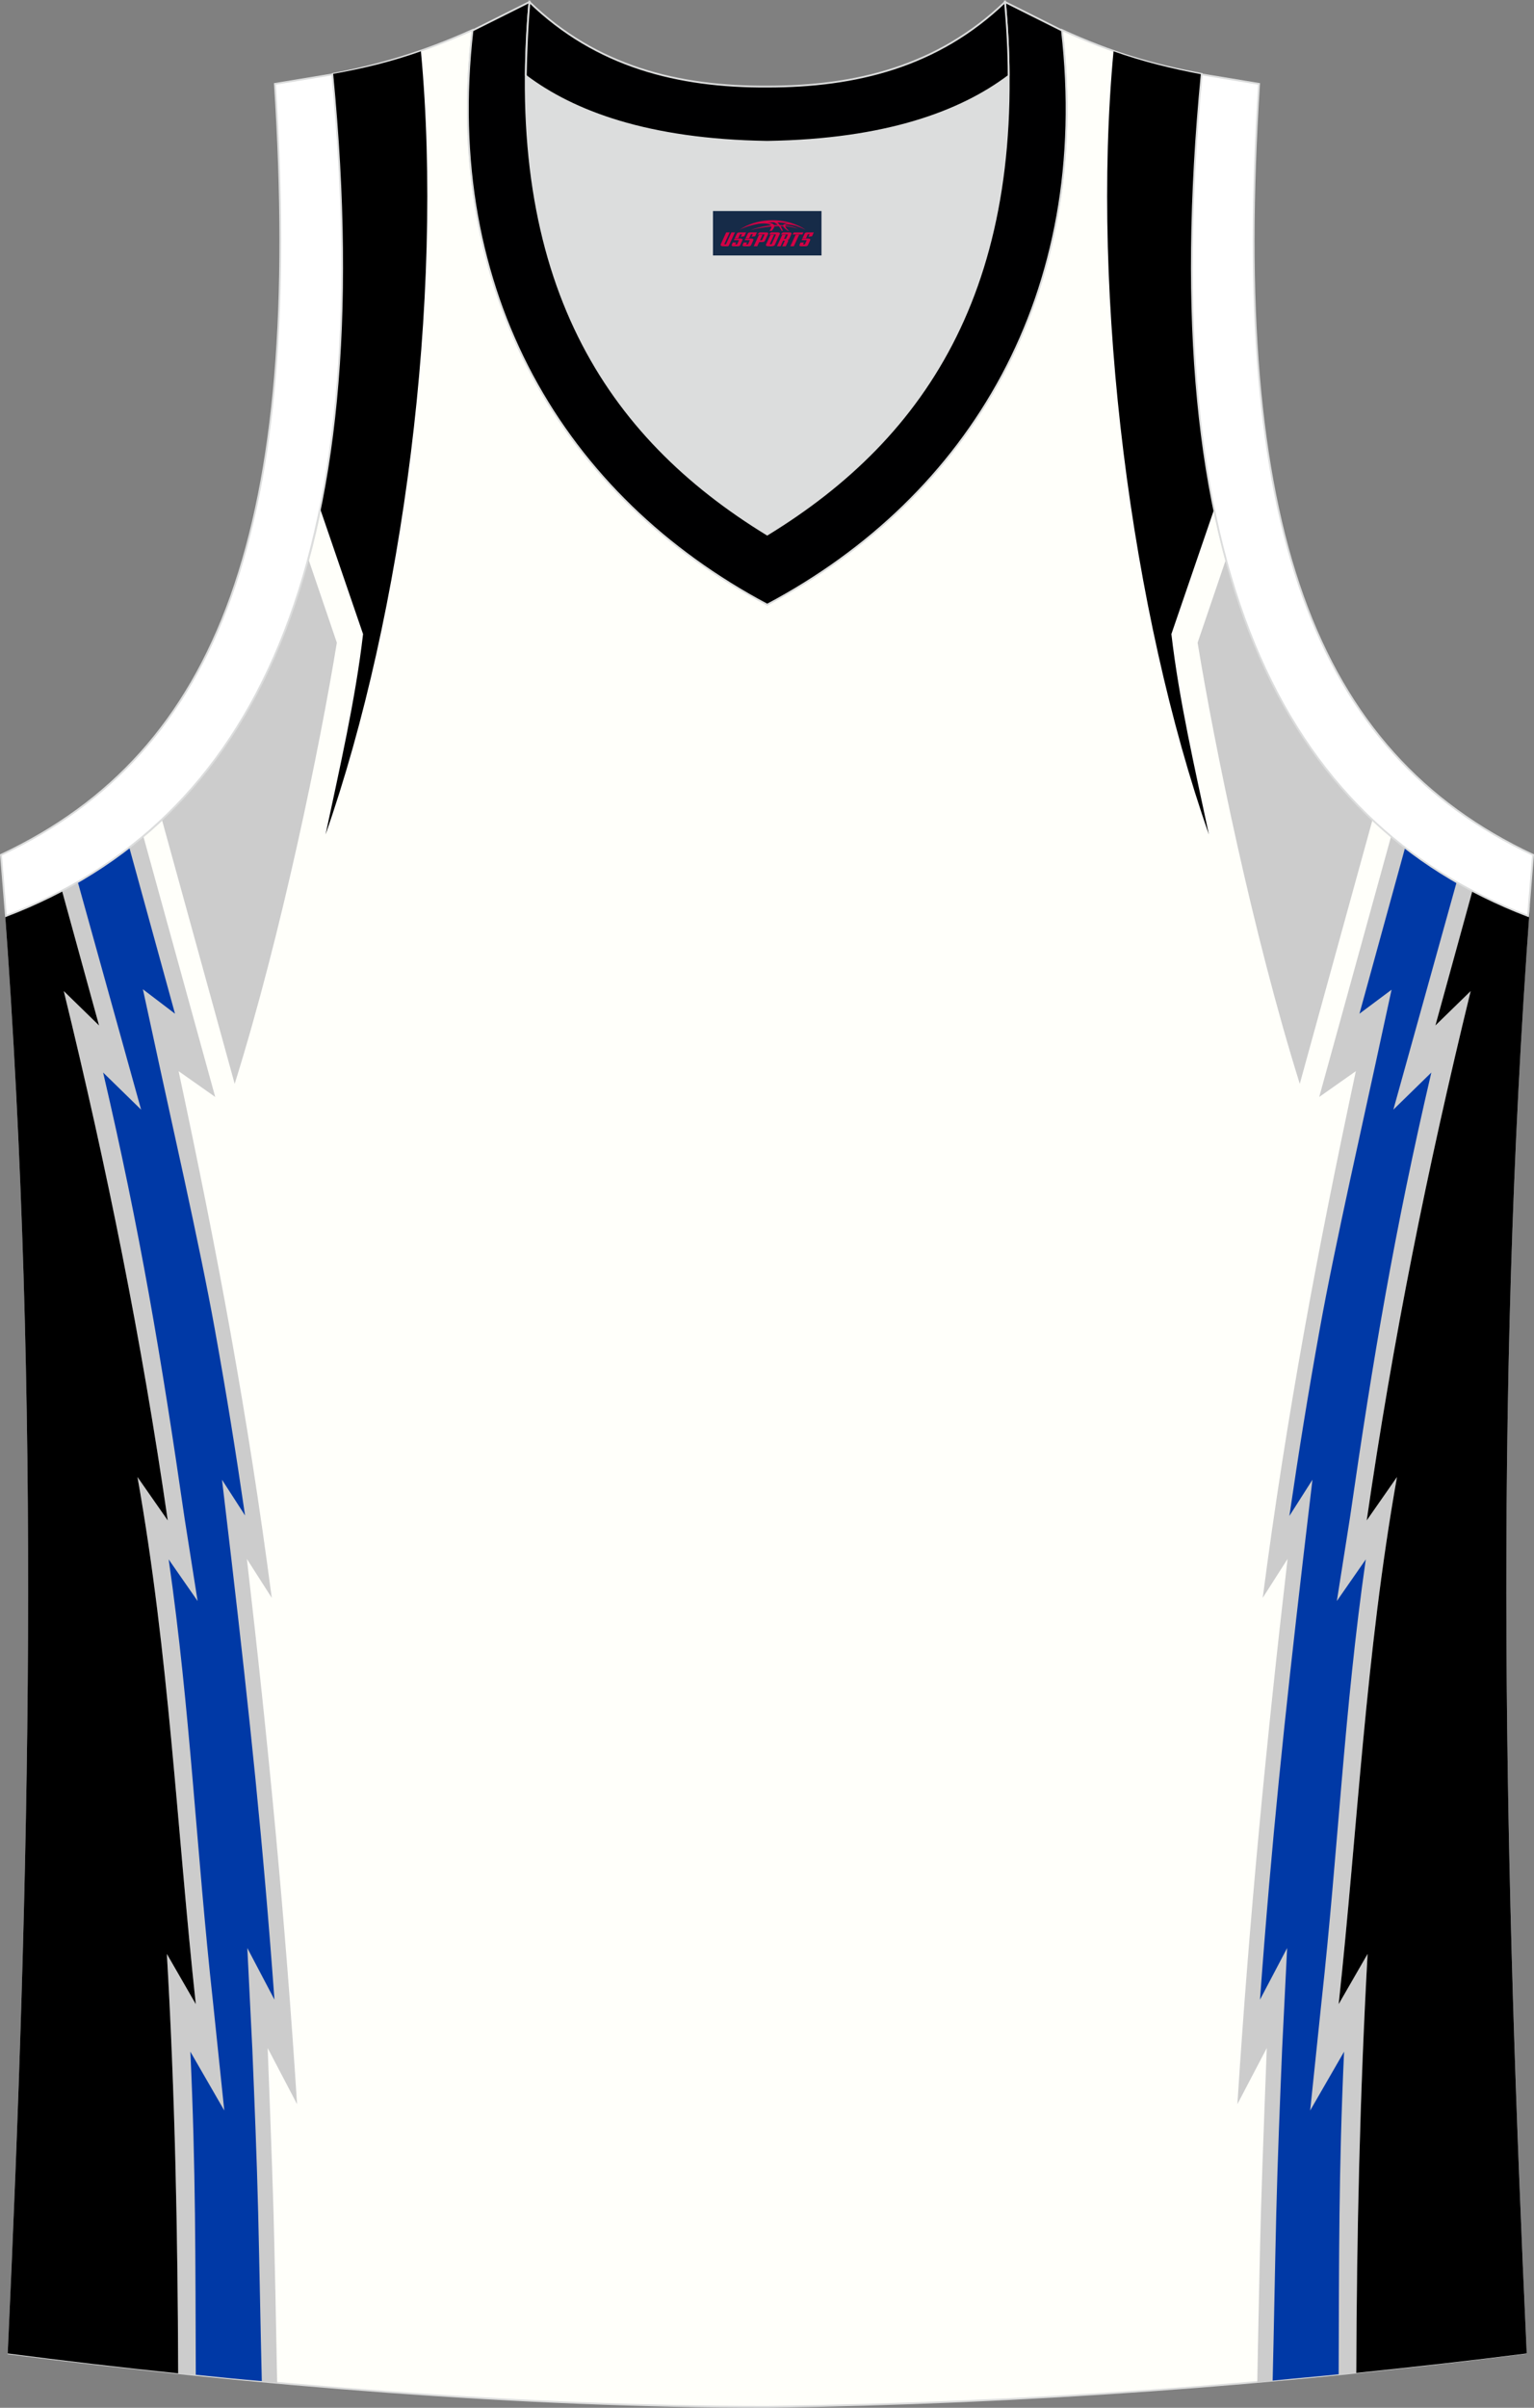 <?xml version="1.0" encoding="utf-8"?>
<!-- Generator: Adobe Illustrator 22.0.0, SVG Export Plug-In . SVG Version: 6.00 Build 0)  -->
<svg xmlns="http://www.w3.org/2000/svg" xmlns:xlink="http://www.w3.org/1999/xlink" version="1.1" id="图层_1" x="0px" y="0px" width="339.32px" height="532.14px" viewBox="0 0 339.32 532.14" enable-background="new 0 0 339.32 532.14" xml:space="preserve">
<rect x="0" y="0" width="339.32" height="532.14" fill="#808080" stroke="none"/>
<g>
	<path fill="#FFFFFA" stroke="#DCDDDD" stroke-width="0.4" stroke-miterlimit="22.926" d="M169.71,531.94L169.71,531.94   L169.71,531.94L169.71,531.94L169.71,531.94L169.71,531.94z M169.71,531.94c57.4-0.8,113-4.9,167.8-11.9   c-4.8-104.7-7.4-210.2,0.7-319.8l-0.2,2.1c-54.6-20.8-82.7-77.3-72.2-186l0,0c-10.7-2-19.7-4.6-30.9-9.7   c6.7,58-20.2,103-65.2,126.9c-45-23.9-71.9-68.9-65.2-126.9c-11.2,5-20.3,7.7-30.9,9.7l0,0c10.5,108.8-17.7,165.3-72.2,186.1   l-0.2-2.1c8.1,109.5,5.5,215.1,0.7,319.8C56.21,527.04,115.01,531.94,169.71,531.94z"/>
	<path d="M93.11,11.34c5.1,54.6-4,124.4-21.1,173.1c3.1-14.6,6.6-29.7,8.3-44.3l-9.5-27.7c5.3-26,6.4-57.8,2.8-96.1l0,0   C80.41,15.14,86.61,13.64,93.11,11.34z"/>
	<path fill="#CCCCCC" d="M51.91,239.54c10.4-33.2,18.9-74.9,22.6-97.5l-6.3-18.5c-6.7,24.8-17.7,43.7-32.4,57.6L51.91,239.54z"/>
	<path fill="#CCCCCC" d="M47.61,242.44l-15.9-57.6c-5.5,4.6-11.5,8.6-18,12l8.2,29.8l-7.8-7.6c9.6,39.3,17.2,77,23,117l-6.7-9.6   c7,39.4,8.7,77.6,12.9,116.5l-6.4-11.1c1.8,30.8,2.4,61.8,2.5,92.7c7.3,0.8,14.6,1.5,21.9,2.1c-0.2-11.5-0.6-30.2-0.8-37.5   c-0.3-10.9-1.3-36.5-1.3-36.5l6.5,12.4c-2.6-40.8-6.4-80-11.1-120.5l5.5,8.6c-5.3-40.6-12.1-76.6-20.6-116.4L47.61,242.44z"/>
	<path d="M13.71,196.84l8.2,29.8l-7.8-7.6c9.6,39.3,17.2,77,23,117l-6.7-9.6c7,39.4,8.7,77.6,12.9,116.5l-6.4-11.1   c1.8,30.8,2.4,61.8,2.5,92.7c-12.7-1.3-25.3-2.8-37.7-4.4c4.8-104.7,7.4-210.2-0.7-319.8l0.2,2.1   C5.71,200.74,9.81,198.94,13.71,196.84z"/>
	<path fill="#0039A6" d="M38.71,224.04l-10.1-36.7c-3.6,2.8-7.4,5.3-11.4,7.6l14,50.3l-8.4-8.2c8.1,34.7,12.9,63.1,18,98.4l2.9,18.4   l-6.4-9.2c4.8,33.4,6.1,64.2,9.8,97.8l2.5,24l-7.5-13c1.2,25.9,1.1,46.1,1.2,71.4c4.8,0.5,9.7,1,14.6,1.4   c-0.3-12.4-0.5-24.7-0.8-37.1c-0.3-12.1-0.8-24.3-1.3-36.4l-1.1-22.2l6,11.4c-2.5-34.4-5.5-62.8-9.5-97.1l-2.1-17.8l5.1,7.9   c-2.1-14.4-4.1-26.8-6.7-41.2c-3.4-18.9-9.9-47.2-13.9-65.9l-2-9.2L38.71,224.04z"/>
	<path d="M246.31,11.34c-5.1,54.6,4,124.4,21.1,173.1c-3.1-14.6-6.6-29.7-8.3-44.3l9.5-27.7c-5.3-26-6.4-57.8-2.8-96l0,0   C259.01,15.14,252.81,13.64,246.31,11.34z"/>
	<path fill="#CCCCCC" d="M287.51,239.54c-10.4-33.2-18.9-74.9-22.6-97.5l6.3-18.5c6.7,24.8,17.7,43.7,32.4,57.6L287.51,239.54z"/>
	<path fill="#CCCCCC" d="M291.81,242.44l15.9-57.6c5.5,4.6,11.5,8.6,18,12l-8.2,29.8l7.8-7.6c-9.6,39.3-17.2,77-23,117l6.7-9.6   c-7,39.4-8.7,77.6-12.9,116.5l6.4-11.1c-1.7,30.8-2.4,61.8-2.5,92.6c-7.3,0.7-14.6,1.4-21.9,2.1c0.2-11.5,0.6-30.1,0.8-37.4   c0.3-10.9,1.3-36.5,1.3-36.5l-6.5,12.4c2.6-40.8,6.4-80,11.1-120.5l-5.5,8.6c5.3-40.6,12.1-76.6,20.6-116.4L291.81,242.44z"/>
	<path d="M325.71,196.84l-8.2,29.8l7.8-7.6c-9.6,39.3-17.2,77-23,117l6.7-9.6c-7,39.4-8.7,77.6-12.9,116.5l6.4-11.1   c-1.7,30.8-2.4,61.8-2.5,92.6c12.6-1.3,25.2-2.7,37.7-4.3c-4.8-104.7-7.4-210.2,0.7-319.8l-0.2,2.1   C333.71,200.74,329.61,198.94,325.71,196.84z"/>
	<path fill="#0039A6" d="M300.71,224.04l10.1-36.7c3.6,2.8,7.4,5.3,11.4,7.6l-14,50.3l8.4-8.2c-8.1,34.7-12.9,63.1-18,98.4   l-2.9,18.4l6.4-9.2c-4.8,33.4-6.1,64.2-9.8,97.8l-2.5,24l7.5-13c-1.2,25.9-1.1,46.1-1.2,71.3c-4.9,0.5-9.7,0.9-14.6,1.4   c0.3-12.3,0.5-24.6,0.8-37c0.3-12.1,0.8-24.3,1.3-36.4l1.1-22.2l-6,11.4c2.5-34.4,5.5-62.8,9.5-97.1l2.1-17.8l-5.1,8   c2.1-14.4,4.1-26.8,6.7-41.2c3.4-18.9,9.9-47.2,13.9-65.9l2-9.2L300.71,224.04z"/>
	<path fill="#DCDDDD" d="M169.71,31.34c26.5-0.4,42.9-6.7,53.3-14.5c0-0.1,0-0.1,0-0.2c0.5,51.7-21.1,81.8-53.4,101.5   c-32.2-19.7-53.8-49.8-53.4-101.5c0,0.1,0,0.1,0,0.2C126.71,24.64,143.21,30.94,169.71,31.34z"/>
	<path fill="#FFFFFF" stroke="#DCDDDD" stroke-width="0.4" stroke-miterlimit="22.926" d="M1.31,202.44   c54.6-20.8,82.7-77.3,72.2-186l-12.7,2.1c6.3,97.7-12,147.6-60.6,170.4L1.31,202.44z"/>
	<path fill="#000001" stroke="#DCDDDD" stroke-width="0.4" stroke-miterlimit="22.926" d="M117.11,0.44   c-5.5,61.8,17.1,96,52.6,117.7c35.5-21.7,58.1-55.9,52.6-117.7l12.6,6.3c6.7,58-20.2,103-65.2,126.9c-45-23.9-71.9-68.9-65.2-126.9   L117.11,0.44z"/>
	<path fill="#FFFFFF" stroke="#DCDDDD" stroke-width="0.4" stroke-miterlimit="22.926" d="M338.01,202.44   c-54.6-20.8-82.7-77.3-72.2-186l12.7,2.1c-6.3,97.7,12,147.6,60.6,170.4L338.01,202.44z"/>
	<path fill="#000001" stroke="#DCDDDD" stroke-width="0.4" stroke-miterlimit="22.926" d="M117.11,0.44   c14.8,14.3,32.9,18.8,52.6,18.7c19.6,0,37.7-4.4,52.6-18.7c0.5,5.6,0.8,11,0.8,16.2c0,0.1,0,0.1-0.1,0.2   c-10.4,7.8-26.9,14.1-53.3,14.5c-26.5-0.4-42.9-6.7-53.3-14.5c0-0.1,0-0.1-0.1-0.2C116.41,11.54,116.61,6.14,117.11,0.44z"/>
	
</g>
<g id="tag_logo">
	<rect y="46.64" fill="#162B48" width="24" height="9.818" x="157.71"/>
	<g>
		<path fill="#D30044" d="M173.67,49.83l0.005-0.011c0.131-0.311,1.085-0.262,2.351,0.071c0.715,0.24,1.44,0.54,2.193,0.9    c-0.218-0.147-0.447-0.289-0.682-0.42l0.011,0.005l-0.011-0.005c-1.478-0.845-3.218-1.418-5.1-1.62    c-1.282-0.115-1.658-0.082-2.411-0.055c-2.449,0.142-4.68,0.905-6.458,2.095c1.26-0.638,2.722-1.075,4.195-1.336    c1.467-0.18,2.476-0.033,2.771,0.344c-1.691,0.175-3.469,0.633-4.555,1.075c1.156-0.338,2.967-0.665,4.647-0.813    c0.016,0.251-0.115,0.567-0.415,0.96h0.475c0.376-0.382,0.584-0.725,0.595-1.004c0.333-0.022,0.66-0.033,0.971-0.033    C172.5,50.27,172.71,50.62,172.91,51.01h0.262c-0.125-0.344-0.295-0.687-0.518-1.036c0.207,0,0.393,0.005,0.567,0.011    c0.104,0.267,0.496,0.66,1.058,1.025h0.245c-0.442-0.365-0.753-0.753-0.835-1.004c1.047,0.065,1.696,0.224,2.885,0.513    C175.49,50.09,174.75,49.92,173.67,49.83z M171.23,49.74c-0.164-0.295-0.655-0.485-1.402-0.551    c0.464-0.033,0.922-0.055,1.364-0.055c0.311,0.147,0.589,0.344,0.84,0.589C171.77,49.72,171.5,49.73,171.23,49.74z M173.21,49.79c-0.224-0.016-0.458-0.027-0.715-0.044c-0.147-0.202-0.311-0.398-0.502-0.6c0.082,0,0.164,0.005,0.24,0.011    c0.72,0.033,1.429,0.125,2.138,0.273C173.7,49.39,173.32,49.55,173.21,49.79z"/>
		<path fill="#D30044" d="M160.63,51.37L159.46,53.92C159.28,54.29,159.55,54.43,160.03,54.43l0.873,0.005    c0.115,0,0.251-0.049,0.327-0.175l1.342-2.891H161.79L160.57,54H160.4c-0.147,0-0.185-0.033-0.147-0.125l1.156-2.504H160.63L160.63,51.37z M162.49,52.72h1.271c0.36,0,0.584,0.125,0.442,0.425L163.73,54.18C163.63,54.4,163.36,54.43,163.13,54.43H162.21c-0.267,0-0.442-0.136-0.349-0.333l0.235-0.513h0.742L162.66,53.96C162.64,54.01,162.68,54.02,162.74,54.02h0.18    c0.082,0,0.125-0.016,0.147-0.071l0.376-0.813c0.011-0.022,0.011-0.044-0.055-0.044H162.32L162.49,52.72L162.49,52.72z M163.31,52.65h-0.78l0.475-1.025c0.098-0.218,0.338-0.256,0.578-0.256H165.03L164.64,52.21L163.86,52.33l0.262-0.562H163.83c-0.082,0-0.12,0.016-0.147,0.071L163.31,52.65L163.31,52.65z M164.9,52.72L164.73,53.09h1.069c0.06,0,0.06,0.016,0.049,0.044    L165.47,53.95C165.45,54,165.41,54.02,165.33,54.02H165.15c-0.055,0-0.104-0.011-0.082-0.06l0.175-0.376H164.5L164.27,54.1C164.17,54.29,164.35,54.43,164.62,54.43h0.916c0.24,0,0.502-0.033,0.605-0.251l0.475-1.031c0.142-0.3-0.082-0.425-0.442-0.425H164.9L164.9,52.72z M165.71,52.65l0.371-0.818c0.022-0.055,0.06-0.071,0.147-0.071h0.295L166.26,52.32l0.791-0.115l0.387-0.845H165.99c-0.24,0-0.48,0.038-0.578,0.256L164.94,52.65L165.71,52.65L165.71,52.65z M168.11,53.11h0.278c0.087,0,0.153-0.022,0.202-0.115    l0.496-1.075c0.033-0.076-0.011-0.12-0.125-0.12H167.56l0.431-0.431h1.522c0.355,0,0.485,0.153,0.393,0.355l-0.676,1.445    c-0.06,0.125-0.175,0.333-0.644,0.327l-0.649-0.005L167.5,54.43H166.72l1.178-2.558h0.785L168.11,53.11L168.11,53.11z     M170.7,53.92c-0.022,0.049-0.06,0.076-0.142,0.076h-0.191c-0.082,0-0.109-0.027-0.082-0.076l0.944-2.051h-0.785l-0.987,2.138    c-0.125,0.273,0.115,0.415,0.453,0.415h0.72c0.327,0,0.649-0.071,0.769-0.322l1.085-2.384c0.093-0.202-0.06-0.355-0.415-0.355    h-1.533l-0.431,0.431h1.38c0.115,0,0.164,0.033,0.131,0.104L170.7,53.92L170.7,53.92z M173.42,52.79h0.278    c0.087,0,0.158-0.022,0.202-0.115l0.344-0.753c0.033-0.076-0.011-0.12-0.125-0.12h-1.402l0.425-0.431h1.527    c0.355,0,0.485,0.153,0.393,0.355l-0.529,1.124c-0.044,0.093-0.147,0.18-0.393,0.18c0.224,0.011,0.256,0.158,0.175,0.327    l-0.496,1.075h-0.785l0.54-1.167c0.022-0.055-0.005-0.087-0.104-0.087h-0.235L172.65,54.43h-0.785l1.178-2.558h0.785L173.42,52.79L173.42,52.79z M175.99,51.88L174.81,54.43h0.785l1.184-2.558H175.99L175.99,51.88z M177.5,51.81l0.202-0.431h-2.1l-0.295,0.431    H177.5L177.5,51.81z M177.48,52.72h1.271c0.36,0,0.584,0.125,0.442,0.425l-0.475,1.031c-0.104,0.218-0.371,0.251-0.605,0.251    h-0.916c-0.267,0-0.442-0.136-0.349-0.333l0.235-0.513h0.742L177.65,53.96c-0.022,0.049,0.022,0.06,0.082,0.06h0.18    c0.082,0,0.125-0.016,0.147-0.071l0.376-0.813c0.011-0.022,0.011-0.044-0.049-0.044h-1.069L177.48,52.72L177.48,52.72z     M178.29,52.65H177.51l0.475-1.025c0.098-0.218,0.338-0.256,0.578-0.256h1.451l-0.387,0.845l-0.791,0.115l0.262-0.562h-0.295    c-0.082,0-0.12,0.016-0.147,0.071L178.29,52.65z"/>
	</g>
</g>
</svg>